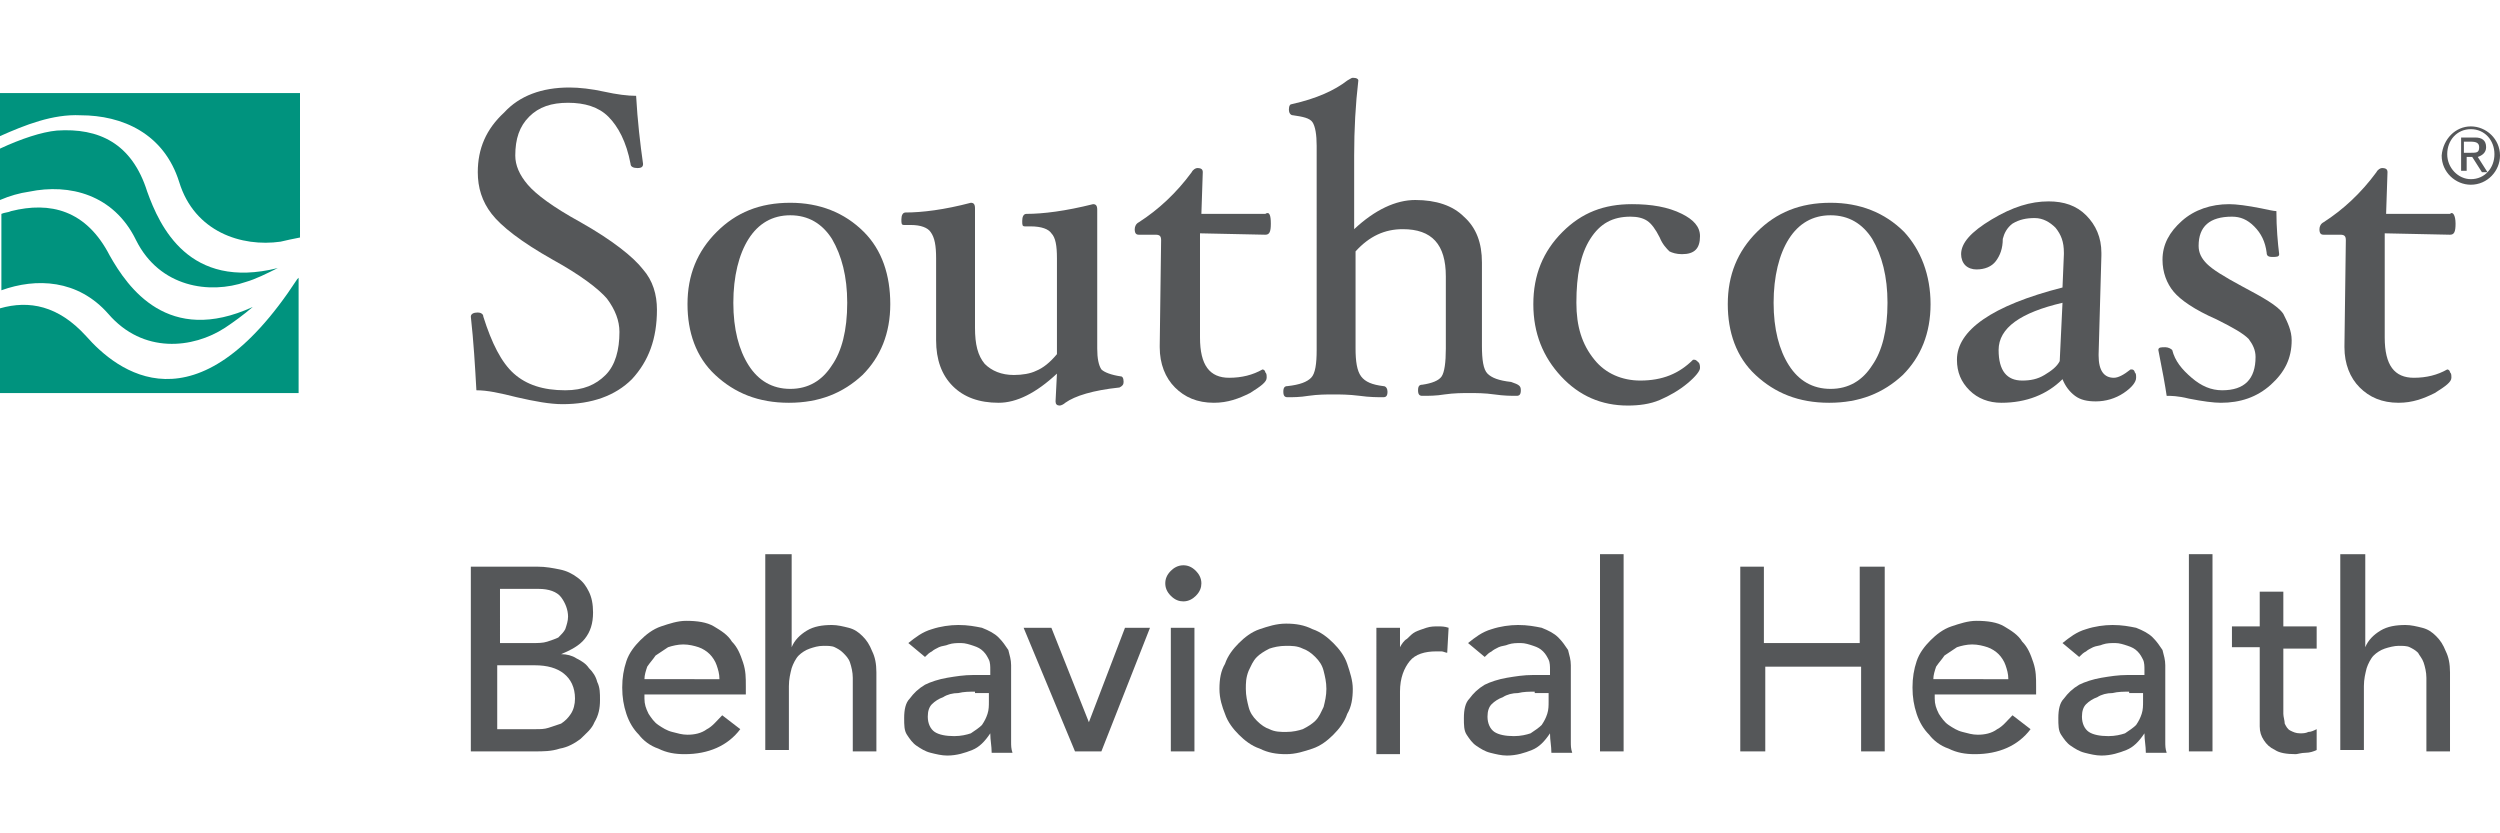 <?xml version="1.0" encoding="utf-8"?>
<!-- Generator: Adobe Illustrator 21.0.0, SVG Export Plug-In . SVG Version: 6.00 Build 0)  -->
<svg version="1.1" id="Layer_1" xmlns="http://www.w3.org/2000/svg" xmlns:xlink="http://www.w3.org/1999/xlink" x="0px" y="0px"
	 viewBox="0 0 180 60" style="enable-background:new 0 0 180 60;" xml:space="preserve">
<style type="text/css">
	.st0{fill:#555759;}
	.st1{fill:#00937E;}
</style>
<g>
	<g>
		<path class="st0" d="M34.1,40.8h4.6c0.6,0,1.1,0.1,1.6,0.2c0.5,0.1,0.9,0.3,1.3,0.6c0.4,0.3,0.6,0.6,0.8,1
			c0.2,0.4,0.3,0.9,0.3,1.5c0,0.8-0.2,1.4-0.6,1.9c-0.4,0.5-1,0.8-1.7,1.1v0c0.4,0,0.8,0.1,1.1,0.3c0.4,0.2,0.7,0.4,0.9,0.7
			c0.3,0.3,0.5,0.6,0.6,1c0.2,0.4,0.2,0.8,0.2,1.3c0,0.6-0.1,1.1-0.4,1.6c-0.2,0.5-0.6,0.8-1,1.2c-0.4,0.3-0.9,0.6-1.5,0.7
			c-0.6,0.2-1.2,0.2-1.8,0.2h-4.6V40.8z M35.9,46.3h2.5c0.3,0,0.7,0,1-0.1c0.3-0.1,0.6-0.2,0.8-0.3c0.2-0.2,0.4-0.4,0.5-0.6
			c0.1-0.3,0.2-0.6,0.2-0.9c0-0.5-0.2-1-0.5-1.4c-0.3-0.4-0.9-0.6-1.6-0.6h-2.8V46.3z M35.9,52.5h2.7c0.3,0,0.6,0,0.9-0.1
			c0.3-0.1,0.6-0.2,0.9-0.3c0.3-0.2,0.5-0.4,0.7-0.7c0.2-0.3,0.3-0.7,0.3-1.1c0-0.8-0.3-1.4-0.8-1.8c-0.5-0.4-1.2-0.6-2.1-0.6h-2.7
			V52.5z"/>
		<path class="st0" d="M46.4,50.3c0,0.4,0.1,0.7,0.3,1.1c0.2,0.3,0.4,0.6,0.7,0.8c0.3,0.2,0.6,0.4,1,0.5c0.4,0.1,0.7,0.2,1.1,0.2
			c0.5,0,1-0.1,1.4-0.4c0.4-0.2,0.7-0.6,1.1-1l1.3,1c-0.9,1.2-2.3,1.8-4,1.8c-0.7,0-1.3-0.1-1.9-0.4c-0.6-0.2-1.1-0.6-1.4-1
			c-0.4-0.4-0.7-0.9-0.9-1.5c-0.2-0.6-0.3-1.2-0.3-1.9c0-0.7,0.1-1.3,0.3-1.9c0.2-0.6,0.6-1.1,1-1.5c0.4-0.4,0.9-0.8,1.5-1
			c0.6-0.2,1.2-0.4,1.8-0.4c0.8,0,1.5,0.1,2,0.4c0.5,0.3,1,0.6,1.3,1.1c0.4,0.4,0.6,0.9,0.8,1.5c0.2,0.6,0.2,1.1,0.2,1.7v0.6H46.4z
			 M51.8,48.9c0-0.4-0.1-0.7-0.2-1c-0.1-0.3-0.3-0.6-0.5-0.8c-0.2-0.2-0.5-0.4-0.8-0.5c-0.3-0.1-0.7-0.2-1.1-0.2
			c-0.4,0-0.8,0.1-1.1,0.2c-0.3,0.2-0.6,0.4-0.9,0.6c-0.2,0.3-0.4,0.5-0.6,0.8c-0.1,0.3-0.2,0.6-0.2,0.9H51.8z"/>
		<path class="st0" d="M55.3,39.9h1.7v6.7h0c0.2-0.5,0.6-0.9,1.1-1.2c0.5-0.3,1.1-0.4,1.8-0.4c0.4,0,0.8,0.1,1.2,0.2
			c0.4,0.1,0.7,0.3,1,0.6c0.3,0.3,0.5,0.6,0.7,1.1c0.2,0.4,0.3,0.9,0.3,1.5v5.7h-1.7v-5.3c0-0.4-0.1-0.8-0.2-1.1
			c-0.1-0.3-0.3-0.5-0.5-0.7c-0.2-0.2-0.4-0.3-0.6-0.4c-0.2-0.1-0.5-0.1-0.8-0.1c-0.4,0-0.7,0.1-1,0.2c-0.3,0.1-0.6,0.3-0.8,0.5
			c-0.2,0.2-0.4,0.6-0.5,0.9c-0.1,0.4-0.2,0.8-0.2,1.3v4.6h-1.7V39.9z"/>
		<path class="st0" d="M65.4,46.3c0.5-0.4,1-0.8,1.7-1c0.6-0.2,1.3-0.3,1.9-0.3c0.7,0,1.2,0.1,1.7,0.2c0.5,0.2,0.9,0.4,1.2,0.7
			c0.3,0.3,0.5,0.6,0.7,0.9c0.1,0.4,0.2,0.7,0.2,1.1v4.6c0,0.3,0,0.6,0,0.9c0,0.3,0,0.5,0.1,0.8h-1.5c0-0.5-0.1-0.9-0.1-1.4h0
			c-0.4,0.6-0.8,1-1.3,1.2c-0.5,0.2-1.1,0.4-1.8,0.4c-0.4,0-0.8-0.1-1.2-0.2c-0.4-0.1-0.7-0.3-1-0.5c-0.3-0.2-0.5-0.5-0.7-0.8
			c-0.2-0.3-0.2-0.7-0.2-1.2c0-0.6,0.1-1.1,0.4-1.4c0.3-0.4,0.6-0.7,1.1-1c0.4-0.2,1-0.4,1.6-0.5c0.6-0.1,1.2-0.2,1.9-0.2h1.2v-0.4
			c0-0.2,0-0.5-0.1-0.7c-0.1-0.2-0.2-0.4-0.4-0.6c-0.2-0.2-0.4-0.3-0.7-0.4c-0.3-0.1-0.6-0.2-0.9-0.2c-0.3,0-0.6,0-0.9,0.1
			c-0.2,0.1-0.5,0.1-0.7,0.2c-0.2,0.1-0.4,0.2-0.5,0.3c-0.2,0.1-0.3,0.2-0.5,0.4L65.4,46.3z M70.2,49.8c-0.4,0-0.8,0-1.2,0.1
			c-0.4,0-0.8,0.1-1.1,0.3c-0.3,0.1-0.6,0.3-0.8,0.5c-0.2,0.2-0.3,0.5-0.3,0.9c0,0.5,0.2,0.9,0.5,1.1c0.3,0.2,0.8,0.3,1.4,0.3
			c0.5,0,0.9-0.1,1.2-0.2c0.3-0.2,0.6-0.4,0.8-0.6c0.2-0.3,0.3-0.5,0.4-0.8c0.1-0.3,0.1-0.6,0.1-0.9v-0.6H70.2z"/>
		<path class="st0" d="M73.7,45.2h2l2.7,6.8l2.6-6.8h1.8l-3.5,8.9h-1.9L73.7,45.2z"/>
		<path class="st0" d="M83.9,42c0-0.3,0.1-0.6,0.4-0.9c0.2-0.2,0.5-0.4,0.9-0.4c0.3,0,0.6,0.1,0.9,0.4c0.2,0.2,0.4,0.5,0.4,0.9
			c0,0.3-0.1,0.6-0.4,0.9c-0.2,0.2-0.5,0.4-0.9,0.4c-0.3,0-0.6-0.1-0.9-0.4C84,42.6,83.9,42.3,83.9,42z M84.3,45.2H86v8.9h-1.7V45.2
			z"/>
		<path class="st0" d="M87.8,49.6c0-0.7,0.1-1.3,0.4-1.8c0.2-0.6,0.6-1.1,1-1.5c0.4-0.4,0.9-0.8,1.5-1c0.6-0.2,1.2-0.4,1.9-0.4
			c0.7,0,1.3,0.1,1.9,0.4c0.6,0.2,1.1,0.6,1.5,1c0.4,0.4,0.8,0.9,1,1.5c0.2,0.6,0.4,1.2,0.4,1.8c0,0.7-0.1,1.3-0.4,1.8
			c-0.2,0.6-0.6,1.1-1,1.5c-0.4,0.4-0.9,0.8-1.5,1c-0.6,0.2-1.2,0.4-1.9,0.4c-0.7,0-1.3-0.1-1.9-0.4c-0.6-0.2-1.1-0.6-1.5-1
			c-0.4-0.4-0.8-0.9-1-1.5C88,50.9,87.8,50.3,87.8,49.6z M89.7,49.6c0,0.5,0.1,0.9,0.2,1.3c0.1,0.4,0.3,0.7,0.6,1
			c0.3,0.3,0.6,0.5,0.9,0.6c0.4,0.2,0.8,0.2,1.2,0.2c0.5,0,0.9-0.1,1.2-0.2c0.4-0.2,0.7-0.4,0.9-0.6c0.3-0.3,0.4-0.6,0.6-1
			c0.1-0.4,0.2-0.8,0.2-1.3s-0.1-0.9-0.2-1.3c-0.1-0.4-0.3-0.7-0.6-1c-0.3-0.3-0.6-0.5-0.9-0.6c-0.4-0.2-0.8-0.2-1.2-0.2
			c-0.5,0-0.9,0.1-1.2,0.2c-0.4,0.2-0.7,0.4-0.9,0.6c-0.3,0.3-0.4,0.6-0.6,1C89.7,48.8,89.7,49.2,89.7,49.6z"/>
		<path class="st0" d="M99.1,45.2h1.7v1.4h0c0.1-0.2,0.3-0.5,0.5-0.6c0.2-0.2,0.4-0.4,0.6-0.5c0.2-0.1,0.5-0.2,0.8-0.3
			c0.3-0.1,0.6-0.1,0.8-0.1c0.3,0,0.5,0,0.8,0.1l-0.1,1.8c-0.1,0-0.3-0.1-0.4-0.1c-0.1,0-0.3,0-0.4,0c-0.8,0-1.5,0.2-1.9,0.7
			c-0.4,0.5-0.7,1.2-0.7,2.2v4.5h-1.7V45.2z"/>
		<path class="st0" d="M105.7,46.3c0.5-0.4,1-0.8,1.7-1c0.6-0.2,1.3-0.3,1.9-0.3c0.7,0,1.2,0.1,1.7,0.2c0.5,0.2,0.9,0.4,1.2,0.7
			c0.3,0.3,0.5,0.6,0.7,0.9c0.1,0.4,0.2,0.7,0.2,1.1v4.6c0,0.3,0,0.6,0,0.9c0,0.3,0,0.5,0.1,0.8h-1.5c0-0.5-0.1-0.9-0.1-1.4h0
			c-0.4,0.6-0.8,1-1.3,1.2c-0.5,0.2-1.1,0.4-1.8,0.4c-0.4,0-0.8-0.1-1.2-0.2c-0.4-0.1-0.7-0.3-1-0.5c-0.3-0.2-0.5-0.5-0.7-0.8
			c-0.2-0.3-0.2-0.7-0.2-1.2c0-0.6,0.1-1.1,0.4-1.4c0.3-0.4,0.6-0.7,1.1-1c0.4-0.2,1-0.4,1.6-0.5c0.6-0.1,1.2-0.2,1.9-0.2h1.2v-0.4
			c0-0.2,0-0.5-0.1-0.7c-0.1-0.2-0.2-0.4-0.4-0.6c-0.2-0.2-0.4-0.3-0.7-0.4c-0.3-0.1-0.6-0.2-0.9-0.2c-0.3,0-0.6,0-0.9,0.1
			c-0.2,0.1-0.5,0.1-0.7,0.2c-0.2,0.1-0.4,0.2-0.5,0.3c-0.2,0.1-0.3,0.2-0.5,0.4L105.7,46.3z M110.5,49.8c-0.4,0-0.8,0-1.2,0.1
			c-0.4,0-0.8,0.1-1.1,0.3c-0.3,0.1-0.6,0.3-0.8,0.5c-0.2,0.2-0.3,0.5-0.3,0.9c0,0.5,0.2,0.9,0.5,1.1c0.3,0.2,0.8,0.3,1.4,0.3
			c0.5,0,0.9-0.1,1.2-0.2c0.3-0.2,0.6-0.4,0.8-0.6c0.2-0.3,0.3-0.5,0.4-0.8c0.1-0.3,0.1-0.6,0.1-0.9v-0.6H110.5z"/>
		<path class="st0" d="M115.2,39.9h1.7v14.2h-1.7V39.9z"/>
		<path class="st0" d="M125.2,40.8h1.8v5.5h6.9v-5.5h1.8v13.3H134V48h-6.9v6.1h-1.8V40.8z"/>
		<path class="st0" d="M139.3,50.3c0,0.4,0.1,0.7,0.3,1.1c0.2,0.3,0.4,0.6,0.7,0.8c0.3,0.2,0.6,0.4,1,0.5c0.4,0.1,0.7,0.2,1.1,0.2
			c0.5,0,1-0.1,1.4-0.4c0.4-0.2,0.7-0.6,1.1-1l1.3,1c-0.9,1.2-2.3,1.8-4,1.8c-0.7,0-1.3-0.1-1.9-0.4c-0.6-0.2-1.1-0.6-1.4-1
			c-0.4-0.4-0.7-0.9-0.9-1.5c-0.2-0.6-0.3-1.2-0.3-1.9c0-0.7,0.1-1.3,0.3-1.9c0.2-0.6,0.6-1.1,1-1.5c0.4-0.4,0.9-0.8,1.5-1
			c0.6-0.2,1.2-0.4,1.8-0.4c0.8,0,1.5,0.1,2,0.4c0.5,0.3,1,0.6,1.3,1.1c0.4,0.4,0.6,0.9,0.8,1.5c0.2,0.6,0.2,1.1,0.2,1.7v0.6H139.3z
			 M144.6,48.9c0-0.4-0.1-0.7-0.2-1c-0.1-0.3-0.3-0.6-0.5-0.8c-0.2-0.2-0.5-0.4-0.8-0.5c-0.3-0.1-0.7-0.2-1.1-0.2
			c-0.4,0-0.8,0.1-1.1,0.2c-0.3,0.2-0.6,0.4-0.9,0.6c-0.2,0.3-0.4,0.5-0.6,0.8c-0.1,0.3-0.2,0.6-0.2,0.9H144.6z"/>
		<path class="st0" d="M148.5,46.3c0.5-0.4,1-0.8,1.7-1c0.6-0.2,1.3-0.3,1.9-0.3c0.7,0,1.2,0.1,1.7,0.2c0.5,0.2,0.9,0.4,1.2,0.7
			c0.3,0.3,0.5,0.6,0.7,0.9c0.1,0.4,0.2,0.7,0.2,1.1v4.6c0,0.3,0,0.6,0,0.9c0,0.3,0,0.5,0.1,0.8h-1.5c0-0.5-0.1-0.9-0.1-1.4h0
			c-0.4,0.6-0.8,1-1.3,1.2c-0.5,0.2-1.1,0.4-1.8,0.4c-0.4,0-0.8-0.1-1.2-0.2c-0.4-0.1-0.7-0.3-1-0.5c-0.3-0.2-0.5-0.5-0.7-0.8
			c-0.2-0.3-0.2-0.7-0.2-1.2c0-0.6,0.1-1.1,0.4-1.4c0.3-0.4,0.6-0.7,1.1-1c0.4-0.2,1-0.4,1.6-0.5c0.6-0.1,1.2-0.2,1.9-0.2h1.2v-0.4
			c0-0.2,0-0.5-0.1-0.7c-0.1-0.2-0.2-0.4-0.4-0.6c-0.2-0.2-0.4-0.3-0.7-0.4c-0.3-0.1-0.6-0.2-0.9-0.2c-0.3,0-0.6,0-0.9,0.1
			c-0.2,0.1-0.5,0.1-0.7,0.2c-0.2,0.1-0.4,0.2-0.5,0.3c-0.2,0.1-0.3,0.2-0.5,0.4L148.5,46.3z M153.3,49.8c-0.4,0-0.8,0-1.2,0.1
			c-0.4,0-0.8,0.1-1.1,0.3c-0.3,0.1-0.6,0.3-0.8,0.5c-0.2,0.2-0.3,0.5-0.3,0.9c0,0.5,0.2,0.9,0.5,1.1c0.3,0.2,0.8,0.3,1.4,0.3
			c0.5,0,0.9-0.1,1.2-0.2c0.3-0.2,0.6-0.4,0.8-0.6c0.2-0.3,0.3-0.5,0.4-0.8c0.1-0.3,0.1-0.6,0.1-0.9v-0.6H153.3z"/>
		<path class="st0" d="M157.6,39.9h1.7v14.2h-1.7V39.9z"/>
		<path class="st0" d="M166.8,46.7h-2.4v4c0,0.3,0,0.5,0,0.7c0,0.2,0.1,0.5,0.1,0.7c0.1,0.2,0.2,0.4,0.4,0.5
			c0.2,0.1,0.4,0.2,0.7,0.2c0.2,0,0.4,0,0.6-0.1c0.2,0,0.4-0.1,0.6-0.2V54c-0.2,0.1-0.5,0.2-0.8,0.2c-0.3,0-0.6,0.1-0.7,0.1
			c-0.7,0-1.2-0.1-1.5-0.3c-0.4-0.2-0.6-0.4-0.8-0.7c-0.2-0.3-0.3-0.6-0.3-1c0-0.4,0-0.7,0-1.1v-4.6h-2v-1.5h2v-2.5h1.7v2.5h2.4
			V46.7z"/>
		<path class="st0" d="M168.6,39.9h1.7v6.7h0c0.2-0.5,0.6-0.9,1.1-1.2c0.5-0.3,1.1-0.4,1.8-0.4c0.4,0,0.8,0.1,1.2,0.2
			c0.4,0.1,0.7,0.3,1,0.6c0.3,0.3,0.5,0.6,0.7,1.1c0.2,0.4,0.3,0.9,0.3,1.5v5.7h-1.7v-5.3c0-0.4-0.1-0.8-0.2-1.1
			c-0.1-0.3-0.3-0.5-0.4-0.7c-0.2-0.2-0.4-0.3-0.6-0.4c-0.2-0.1-0.5-0.1-0.8-0.1c-0.3,0-0.7,0.1-1,0.2c-0.3,0.1-0.6,0.3-0.8,0.5
			c-0.2,0.2-0.4,0.6-0.5,0.9c-0.1,0.4-0.2,0.8-0.2,1.3v4.6h-1.7V39.9z"/>
	</g>
	<g>
		<path class="st0" d="M47.3,22.3c0,2.1-0.6,3.7-1.8,5c-1.2,1.2-2.9,1.8-5,1.8c-0.9,0-2-0.2-3.3-0.5c-1.2-0.3-2.1-0.5-2.9-0.5
			c-0.1-1.8-0.2-3.5-0.4-5.3c0-0.2,0.2-0.3,0.5-0.3c0.2,0,0.4,0.1,0.4,0.3c0.6,1.9,1.3,3.3,2.2,4.1c0.9,0.8,2.1,1.2,3.7,1.2
			c1.3,0,2.2-0.4,2.9-1.1c0.7-0.7,1-1.8,1-3.1c0-0.8-0.3-1.6-0.9-2.4c-0.6-0.7-1.9-1.7-3.9-2.8c-2.3-1.3-3.7-2.4-4.4-3.3
			c-0.7-0.9-1-1.9-1-3c0-1.7,0.6-3.1,1.9-4.3C37.4,6.9,39,6.3,41,6.3c0.7,0,1.6,0.1,2.5,0.3c0.9,0.2,1.7,0.3,2.3,0.3
			c0.1,1.8,0.3,3.5,0.5,4.9c0,0.2-0.1,0.3-0.4,0.3c-0.3,0-0.5-0.1-0.5-0.3c-0.3-1.6-0.9-2.7-1.6-3.4c-0.7-0.7-1.7-1-2.9-1
			c-1.2,0-2.1,0.3-2.8,1c-0.7,0.7-1,1.6-1,2.8c0,0.7,0.3,1.4,0.9,2.1c0.6,0.7,1.8,1.6,3.8,2.7c2.3,1.3,3.8,2.5,4.5,3.4
			C47,20.2,47.3,21.2,47.3,22.3z"/>
		<path class="st0" d="M64.1,21.9c0,2.1-0.7,3.8-2,5.1c-1.4,1.3-3.1,2-5.3,2c-2.2,0-3.9-0.7-5.3-2c-1.4-1.3-2-3.1-2-5.1
			c0-2.1,0.7-3.8,2.1-5.2c1.4-1.4,3.1-2.1,5.3-2.1c2.1,0,3.9,0.7,5.3,2.1C63.5,18,64.1,19.8,64.1,21.9z M61,21.8
			c0-1.9-0.4-3.4-1.1-4.6c-0.7-1.1-1.7-1.7-3-1.7c-1.3,0-2.3,0.6-3,1.7c-0.7,1.1-1.1,2.7-1.1,4.6c0,1.9,0.4,3.4,1.1,4.5
			c0.7,1.1,1.7,1.7,3,1.7c1.3,0,2.3-0.6,3-1.7C60.6,25.3,61,23.8,61,21.8z"/>
		<path class="st0" d="M80.9,27.5c0,0.2-0.1,0.3-0.3,0.4c-1.9,0.2-3.2,0.6-3.9,1.1c-0.1,0.1-0.3,0.2-0.4,0.2c-0.2,0-0.3-0.1-0.3-0.3
			l0.1-2c-1.5,1.4-2.9,2.1-4.2,2.1c-1.4,0-2.5-0.4-3.3-1.2c-0.8-0.8-1.2-1.9-1.2-3.3v-5.9c0-0.9-0.1-1.5-0.4-1.9
			c-0.2-0.3-0.7-0.5-1.4-0.5c-0.1,0-0.3,0-0.5,0c-0.2,0-0.2-0.1-0.2-0.4c0-0.3,0.1-0.5,0.3-0.5c1.2,0,2.8-0.2,4.7-0.7
			c0.2,0,0.3,0.1,0.3,0.4v8.6c0,1.2,0.2,2,0.7,2.6c0.5,0.5,1.2,0.8,2.1,0.8c0.6,0,1.2-0.1,1.6-0.3c0.5-0.2,1-0.6,1.5-1.2v-6.9
			c0-0.9-0.1-1.5-0.4-1.8c-0.2-0.3-0.7-0.5-1.5-0.5c-0.1,0-0.3,0-0.4,0c-0.2,0-0.2-0.1-0.2-0.4c0-0.3,0.1-0.5,0.3-0.5
			c1.2,0,2.8-0.2,4.8-0.7c0.2,0,0.3,0.1,0.3,0.4v10c0,0.7,0.1,1.2,0.3,1.5c0.2,0.2,0.7,0.4,1.4,0.5C80.8,27.1,80.9,27.2,80.9,27.5z"
			/>
		<path class="st0" d="M91.5,16.1c0,0.6-0.1,0.8-0.4,0.8l-4.7-0.1v7.5c0,2,0.7,2.9,2.1,2.9c0.9,0,1.7-0.2,2.4-0.6
			c0.1,0,0.2,0.1,0.2,0.2c0.1,0.1,0.1,0.2,0.1,0.4c0,0.3-0.4,0.6-1.2,1.1c-0.8,0.4-1.6,0.7-2.6,0.7c-1.2,0-2.1-0.4-2.8-1.1
			c-0.7-0.7-1.1-1.7-1.1-2.9v-0.1l0.1-7.6c0-0.3-0.1-0.4-0.4-0.4H82c-0.2,0-0.3-0.1-0.3-0.4c0-0.2,0.1-0.4,0.3-0.5
			c1.4-0.9,2.7-2.1,3.8-3.6c0.1-0.2,0.3-0.3,0.4-0.3c0.3,0,0.4,0.1,0.4,0.3l-0.1,3h4.6C91.4,15.2,91.5,15.5,91.5,16.1z"/>
		<path class="st0" d="M109.5,28.1c0,0.3-0.1,0.4-0.3,0.4c-0.4,0-0.9,0-1.6-0.1c-0.7-0.1-1.3-0.1-1.8-0.1c-0.5,0-1.1,0-1.8,0.1
			c-0.6,0.1-1.1,0.1-1.6,0.1c-0.2,0-0.3-0.1-0.3-0.4c0-0.3,0.1-0.4,0.3-0.4c0.7-0.1,1.2-0.3,1.4-0.6c0.2-0.3,0.3-1,0.3-2v-5.2
			c0-2.3-1-3.4-3.1-3.4c-1.3,0-2.4,0.5-3.4,1.6v7c0,0.9,0.1,1.6,0.4,2c0.3,0.4,0.8,0.6,1.6,0.7c0.2,0,0.3,0.2,0.3,0.4
			c0,0.3-0.1,0.4-0.3,0.4c-0.4,0-1,0-1.7-0.1c-0.8-0.1-1.4-0.1-1.9-0.1c-0.5,0-1.1,0-1.8,0.1c-0.6,0.1-1.1,0.1-1.5,0.1
			c-0.2,0-0.3-0.1-0.3-0.4c0-0.3,0.1-0.4,0.3-0.4c0.9-0.1,1.4-0.3,1.7-0.6s0.4-1,0.4-2V10.5c0-0.8-0.1-1.4-0.3-1.7
			c-0.2-0.3-0.7-0.4-1.4-0.5c-0.2,0-0.3-0.2-0.3-0.4c0-0.3,0.1-0.4,0.2-0.4c1.8-0.4,3.1-1,4-1.7c0.2-0.1,0.3-0.2,0.4-0.2
			c0.3,0,0.4,0.1,0.4,0.2c-0.2,1.7-0.3,3.5-0.3,5.4v5.3c1.5-1.4,3-2.1,4.4-2.1c1.5,0,2.7,0.4,3.5,1.2c0.9,0.8,1.3,1.9,1.3,3.3v6
			c0,1,0.1,1.7,0.4,2c0.3,0.3,0.8,0.5,1.7,0.6C109.4,27.7,109.5,27.8,109.5,28.1z"/>
		<path class="st0" d="M122.4,17c0,0.9-0.4,1.3-1.3,1.3c-0.4,0-0.7-0.1-0.9-0.2c-0.2-0.2-0.5-0.5-0.7-1c-0.3-0.6-0.6-1-0.9-1.2
			c-0.3-0.2-0.7-0.3-1.2-0.3c-1.3,0-2.2,0.5-2.9,1.6c-0.7,1.1-1,2.6-1,4.6c0,1.7,0.4,3,1.3,4.1c0.8,1,2,1.5,3.3,1.5
			c1.6,0,2.8-0.5,3.8-1.5l0.1,0c0.1,0,0.2,0.1,0.3,0.2c0.1,0.1,0.1,0.3,0.1,0.4c0,0.2-0.3,0.6-0.9,1.1c-0.6,0.5-1.3,0.9-2,1.2
			c-0.7,0.3-1.5,0.4-2.3,0.4c-1.9,0-3.5-0.7-4.8-2.1c-1.3-1.4-2-3.1-2-5.2c0-2.1,0.7-3.8,2.1-5.2c1.4-1.4,3-2,5-2
			c1.4,0,2.6,0.2,3.6,0.7C121.9,15.8,122.4,16.3,122.4,17z"/>
		<path class="st0" d="M139,21.9c0,2.1-0.7,3.8-2,5.1c-1.4,1.3-3.1,2-5.3,2c-2.2,0-3.9-0.7-5.3-2c-1.4-1.3-2-3.1-2-5.1
			c0-2.1,0.7-3.8,2.1-5.2c1.4-1.4,3.1-2.1,5.3-2.1c2.1,0,3.9,0.7,5.3,2.1C138.3,18,139,19.8,139,21.9z M135.9,21.8
			c0-1.9-0.4-3.4-1.1-4.6c-0.7-1.1-1.7-1.7-3-1.7c-1.3,0-2.3,0.6-3,1.7c-0.7,1.1-1.1,2.7-1.1,4.6c0,1.9,0.4,3.4,1.1,4.5
			c0.7,1.1,1.7,1.7,3,1.7c1.3,0,2.3-0.6,3-1.7C135.5,25.3,135.9,23.8,135.9,21.8z"/>
		<path class="st0" d="M150.9,28.9c-0.6,0-1.1-0.1-1.5-0.4c-0.4-0.3-0.7-0.7-0.9-1.2c-1.1,1.1-2.6,1.7-4.4,1.7
			c-0.9,0-1.7-0.3-2.3-0.9c-0.6-0.6-0.9-1.3-0.9-2.2c0-2.1,2.5-3.9,7.6-5.2l0.1-2.4v-0.1c0-0.8-0.2-1.3-0.6-1.8
			c-0.4-0.4-0.9-0.7-1.5-0.7c-0.6,0-1.1,0.1-1.6,0.4c-0.4,0.3-0.6,0.7-0.7,1.1c0,0.7-0.2,1.2-0.5,1.6c-0.3,0.4-0.8,0.6-1.4,0.6
			c-0.3,0-0.6-0.1-0.8-0.3c-0.2-0.2-0.3-0.5-0.3-0.8c0-0.8,0.7-1.6,2.2-2.5c1.5-0.9,2.8-1.3,4.1-1.3c1.1,0,2,0.3,2.7,1
			c0.7,0.7,1.1,1.6,1.1,2.7v0.2l-0.2,7.1v0.1c0,1.1,0.4,1.6,1.1,1.6c0.3,0,0.7-0.2,1.2-0.6l0.1,0c0.1,0,0.2,0.1,0.2,0.2
			c0.1,0.1,0.1,0.2,0.1,0.4c0,0.3-0.3,0.7-0.9,1.1C152.3,28.7,151.6,28.9,150.9,28.9z M148.5,21.8c-3,0.7-4.6,1.8-4.6,3.4
			c0,1.5,0.6,2.2,1.7,2.2c0.6,0,1.1-0.1,1.6-0.4c0.5-0.3,0.9-0.6,1.1-1L148.5,21.8z"/>
		<path class="st0" d="M165,24.5c0,1.3-0.5,2.3-1.5,3.2c-1,0.9-2.2,1.3-3.6,1.3c-0.5,0-1.3-0.1-2.3-0.3c-0.8-0.2-1.3-0.2-1.6-0.2
			c-0.1-0.7-0.3-1.8-0.6-3.3c0-0.2,0.2-0.2,0.5-0.2c0.2,0,0.4,0.1,0.5,0.2c0.2,0.8,0.7,1.4,1.4,2c0.7,0.6,1.4,0.9,2.2,0.9
			c0.8,0,1.4-0.2,1.8-0.6c0.4-0.4,0.6-1,0.6-1.8c0-0.5-0.2-0.9-0.5-1.3c-0.4-0.4-1.1-0.8-2.3-1.4c-1.6-0.7-2.6-1.4-3.1-2
			c-0.5-0.6-0.8-1.4-0.8-2.3c0-1.1,0.5-2,1.4-2.8c0.9-0.8,2.1-1.2,3.4-1.2c0.5,0,1.3,0.1,2.3,0.3c0.5,0.1,0.9,0.2,1.1,0.2
			c0,1.2,0.1,2.3,0.2,3.1c0,0.2-0.2,0.2-0.5,0.2c-0.3,0-0.4-0.1-0.4-0.3c-0.1-0.8-0.4-1.4-0.9-1.9c-0.5-0.5-1-0.7-1.6-0.7
			c-1.6,0-2.4,0.7-2.4,2.1c0,0.5,0.2,0.9,0.6,1.3c0.4,0.4,1.2,0.9,2.5,1.6c1.5,0.8,2.6,1.4,3,2C164.7,23.2,165,23.8,165,24.5z"/>
		<path class="st0" d="M176.8,16.1c0,0.6-0.1,0.8-0.4,0.8l-4.7-0.1v7.5c0,2,0.7,2.9,2.1,2.9c0.9,0,1.7-0.2,2.4-0.6
			c0.1,0,0.2,0.1,0.2,0.2c0.1,0.1,0.1,0.2,0.1,0.4c0,0.3-0.4,0.6-1.2,1.1c-0.8,0.4-1.6,0.7-2.6,0.7c-1.2,0-2.1-0.4-2.8-1.1
			c-0.7-0.7-1.1-1.7-1.1-2.9v-0.1l0.1-7.6c0-0.3-0.1-0.4-0.4-0.4h-1.2c-0.2,0-0.3-0.1-0.3-0.4c0-0.2,0.1-0.4,0.3-0.5
			c1.4-0.9,2.7-2.1,3.8-3.6c0.1-0.2,0.3-0.3,0.4-0.3c0.3,0,0.4,0.1,0.4,0.3l-0.1,3h4.6C176.6,15.2,176.8,15.5,176.8,16.1z"/>
		<path class="st0" d="M177.9,9.1c1.1,0,2.1,0.9,2.1,2.1c0,1.1-0.9,2.1-2.1,2.1c-1.1,0-2.1-0.9-2.1-2.1
			C175.9,10,176.8,9.1,177.9,9.1z M177.9,12.9c1,0,1.7-0.8,1.7-1.8c0-1-0.7-1.8-1.7-1.8c-1,0-1.7,0.8-1.7,1.8
			C176.2,12.1,177,12.9,177.9,12.9z M177.5,12.3h-0.3V9.9h1c0.5,0,0.8,0.2,0.8,0.7c0,0.4-0.3,0.6-0.6,0.7l0.7,1.1h-0.4l-0.7-1.1
			h-0.4V12.3z M177.9,11c0.4,0,0.6,0,0.6-0.4c0-0.3-0.2-0.4-0.6-0.4h-0.5V11H177.9z"/>
	</g>
	<g>
		<path class="st1" d="M9.8,17.3c1.7,3.4,5.3,3.9,7.9,3c0.7-0.2,1.5-0.6,2.3-1c-6.4,1.6-8.5-3-9.4-5.5c-1.1-3.5-3.5-4.6-6.5-4.4
			C3,9.5,1.5,10,0,10.7v3.7c0.7-0.3,1.4-0.5,2.1-0.6C5,13.2,8.2,14,9.8,17.3L9.8,17.3z"/>
		<path class="st1" d="M7.8,22.6c2.5,2.9,6.1,2.5,8.4,1c0.6-0.4,1.3-0.9,2-1.5c-6.1,2.8-9-1.4-10.3-3.7c-1.7-3.3-4.3-3.9-7.1-3.2
			c-0.2,0.1-0.5,0.1-0.7,0.2v5.5C2.6,20,5.6,20.1,7.8,22.6L7.8,22.6z"/>
		<path class="st1" d="M12.9,13.1c1.1,3.6,4.5,4.7,7.3,4.3c0.4-0.1,0.9-0.2,1.4-0.3V6.7H0v3.1C1.8,9,3.8,8.2,5.8,8.3
			C8.8,8.3,11.8,9.6,12.9,13.1L12.9,13.1z"/>
		<path class="st1" d="M6.2,24.2c-2-2.2-4.1-2.6-6.2-2v6.1h21.5V20c0,0-0.1,0.1-0.1,0.1C14.1,31.3,8.4,26.7,6.2,24.2L6.2,24.2z"/>
	</g>
</g>
</svg>
